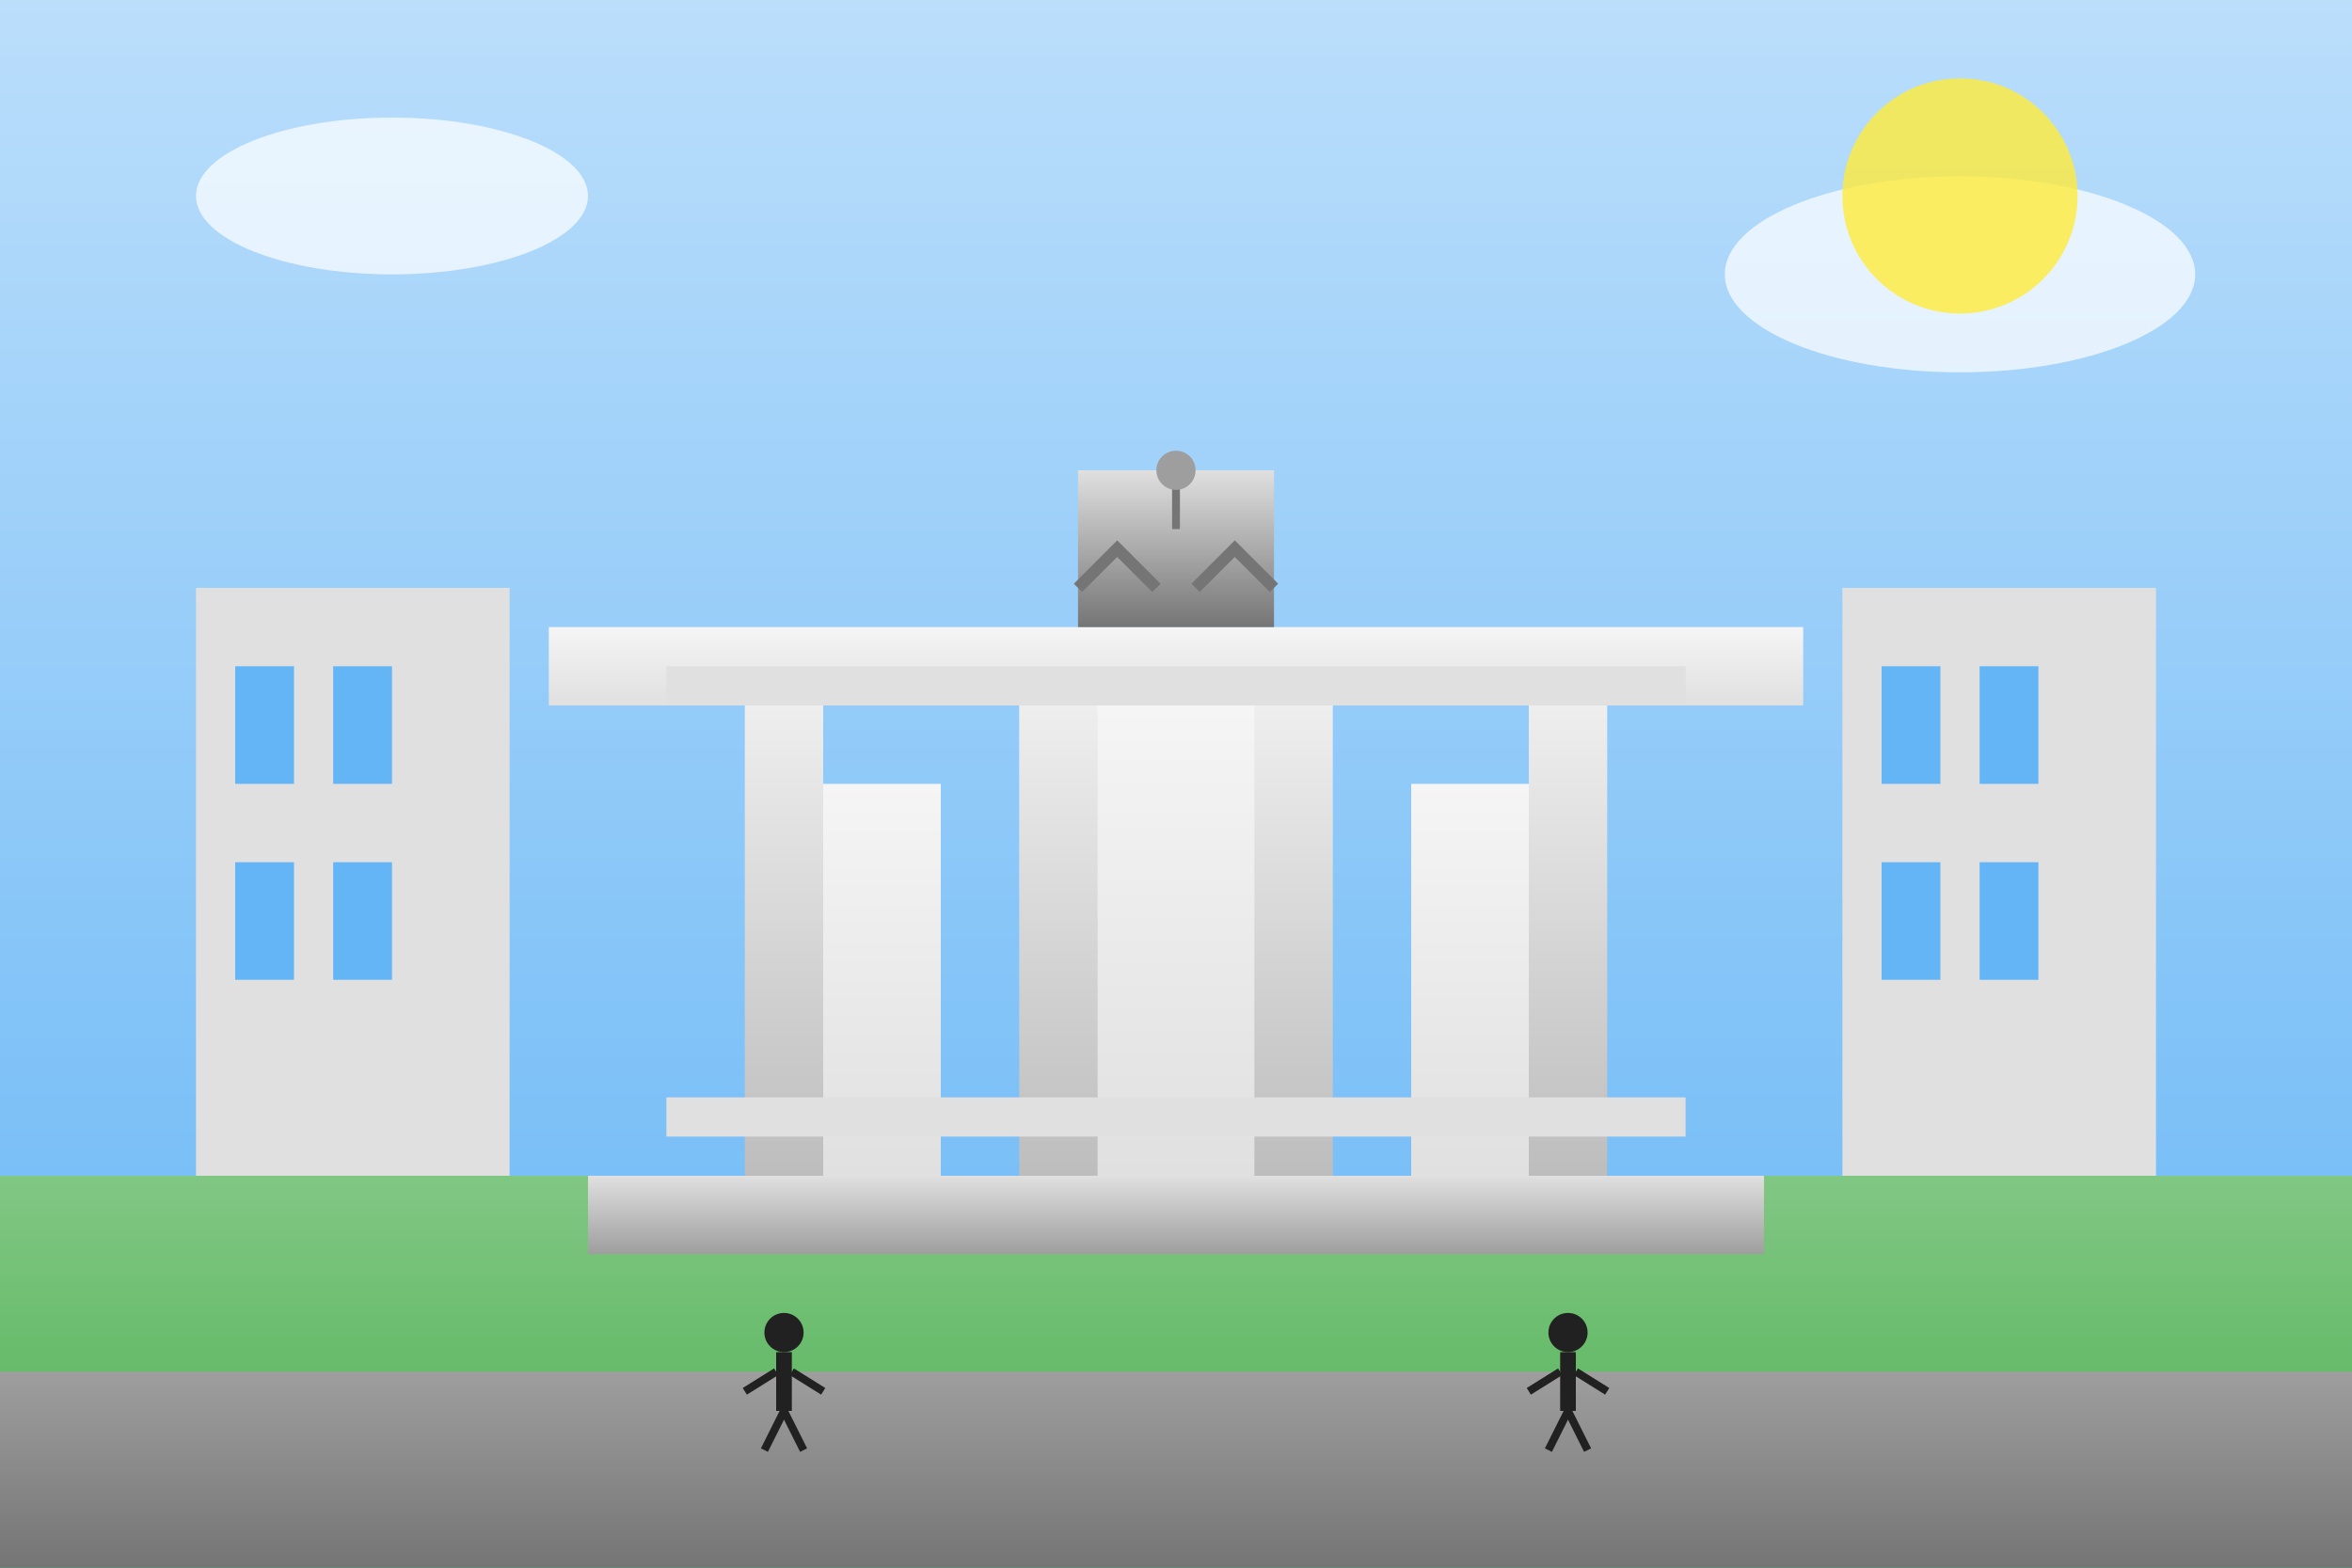 <svg xmlns="http://www.w3.org/2000/svg" width="600" height="400" viewBox="0 0 600 400">
  <rect x="0" y="0" width="600" height="400" fill="#333333" stroke="none"/>
  <defs>
    <linearGradient id="skyGradient" x1="0%" y1="0%" x2="0%" y2="100%">
      <stop offset="0%" style="stop-color:#bbdefb;stop-opacity:1" />
      <stop offset="100%" style="stop-color:#64b5f6;stop-opacity:1" />
    </linearGradient>
    <linearGradient id="gateGradient" x1="0%" y1="0%" x2="0%" y2="100%">
      <stop offset="0%" style="stop-color:#f5f5f5;stop-opacity:1" />
      <stop offset="100%" style="stop-color:#e0e0e0;stop-opacity:1" />
    </linearGradient>
    <linearGradient id="columnGradient" x1="0%" y1="0%" x2="0%" y2="100%">
      <stop offset="0%" style="stop-color:#eeeeee;stop-opacity:1" />
      <stop offset="100%" style="stop-color:#bdbdbd;stop-opacity:1" />
    </linearGradient>
    <linearGradient id="baseGradient" x1="0%" y1="0%" x2="0%" y2="100%">
      <stop offset="0%" style="stop-color:#e0e0e0;stop-opacity:1" />
      <stop offset="100%" style="stop-color:#9e9e9e;stop-opacity:1" />
    </linearGradient>
    <linearGradient id="quadrigaGradient" x1="0%" y1="0%" x2="0%" y2="100%">
      <stop offset="0%" style="stop-color:#e0e0e0;stop-opacity:1" />
      <stop offset="100%" style="stop-color:#757575;stop-opacity:1" />
    </linearGradient>
    <linearGradient id="roadGradient" x1="0%" y1="0%" x2="0%" y2="100%">
      <stop offset="0%" style="stop-color:#9e9e9e;stop-opacity:1" />
      <stop offset="100%" style="stop-color:#757575;stop-opacity:1" />
    </linearGradient>
    <linearGradient id="greenGradient" x1="0%" y1="0%" x2="0%" y2="100%">
      <stop offset="0%" style="stop-color:#81c784;stop-opacity:1" />
      <stop offset="100%" style="stop-color:#4caf50;stop-opacity:1" />
    </linearGradient>
  </defs>
  
  <!-- Sky background -->
  <rect width="600" height="400" fill="url(#skyGradient)" />
  
  <!-- Green areas -->
  <rect x="0" y="300" width="600" height="100" fill="url(#greenGradient)" />
  
  <!-- Road -->
  <rect x="0" y="350" width="600" height="50" fill="url(#roadGradient)" />
  
  <!-- Brandenburg Gate - Main structure -->
  <g transform="translate(150, 100)">
    <!-- Base -->
    <rect x="0" y="200" width="300" height="20" fill="url(#baseGradient)" />
    
    <!-- Central archway -->
    <rect x="125" y="80" width="50" height="120" fill="url(#gateGradient)" />
    
    <!-- Side arches -->
    <rect x="50" y="100" width="40" height="100" fill="url(#gateGradient)" />
    <rect x="210" y="100" width="40" height="100" fill="url(#gateGradient)" />
    
    <!-- Columns -->
    <rect x="40" y="80" width="20" height="120" fill="url(#columnGradient)" />
    <rect x="110" y="80" width="20" height="120" fill="url(#columnGradient)" />
    <rect x="170" y="80" width="20" height="120" fill="url(#columnGradient)" />
    <rect x="240" y="80" width="20" height="120" fill="url(#columnGradient)" />
    
    <!-- Top section -->
    <rect x="-10" y="60" width="320" height="20" fill="url(#gateGradient)" />
    
    <!-- Quadriga (chariot) on top -->
    <g transform="translate(125, 20)">
      <rect x="0" y="0" width="50" height="40" fill="url(#quadrigaGradient)" />
      
      <!-- Stylized chariot and horses -->
      <path d="M0,30 L10,20 L20,30 M30,30 L40,20 L50,30" fill="none" stroke="#757575" stroke-width="3" />
      <path d="M25,15 L25,0" fill="none" stroke="#757575" stroke-width="2" />
      <circle cx="25" cy="0" r="5" fill="#9e9e9e" />
    </g>
    
    <!-- Decorative elements -->
    <rect x="20" y="70" width="260" height="10" fill="#e0e0e0" />
    <rect x="20" y="180" width="260" height="10" fill="#e0e0e0" />
  </g>
  
  <!-- Pariser Platz and surrounding areas -->
  <g>
    <!-- Buildings on left side -->
    <rect x="50" y="150" width="80" height="150" fill="#e0e0e0" />
    <rect x="60" y="170" width="15" height="30" fill="#64b5f6" />
    <rect x="85" y="170" width="15" height="30" fill="#64b5f6" />
    <rect x="60" y="220" width="15" height="30" fill="#64b5f6" />
    <rect x="85" y="220" width="15" height="30" fill="#64b5f6" />
    
    <!-- Buildings on right side -->
    <rect x="470" y="150" width="80" height="150" fill="#e0e0e0" />
    <rect x="480" y="170" width="15" height="30" fill="#64b5f6" />
    <rect x="505" y="170" width="15" height="30" fill="#64b5f6" />
    <rect x="480" y="220" width="15" height="30" fill="#64b5f6" />
    <rect x="505" y="220" width="15" height="30" fill="#64b5f6" />
  </g>
  
  <!-- People silhouettes -->
  <g>
    <circle cx="200" cy="340" r="5" fill="#212121" />
    <rect x="198" y="345" width="4" height="15" fill="#212121" />
    <line x1="202" y1="350" x2="210" y2="355" stroke="#212121" stroke-width="2" />
    <line x1="198" y1="350" x2="190" y2="355" stroke="#212121" stroke-width="2" />
    <line x1="200" y1="360" x2="205" y2="370" stroke="#212121" stroke-width="2" />
    <line x1="200" y1="360" x2="195" y2="370" stroke="#212121" stroke-width="2" />
    
    <circle cx="400" cy="340" r="5" fill="#212121" />
    <rect x="398" y="345" width="4" height="15" fill="#212121" />
    <line x1="402" y1="350" x2="410" y2="355" stroke="#212121" stroke-width="2" />
    <line x1="398" y1="350" x2="390" y2="355" stroke="#212121" stroke-width="2" />
    <line x1="400" y1="360" x2="405" y2="370" stroke="#212121" stroke-width="2" />
    <line x1="400" y1="360" x2="395" y2="370" stroke="#212121" stroke-width="2" />
  </g>
  
  <!-- Clouds -->
  <g opacity="0.7">
    <ellipse cx="100" cy="50" rx="50" ry="20" fill="white" />
    <ellipse cx="500" cy="70" rx="60" ry="25" fill="white" />
  </g>
  
  <!-- Sun -->
  <circle cx="500" cy="50" r="30" fill="#ffeb3b" opacity="0.8" />
</svg>
